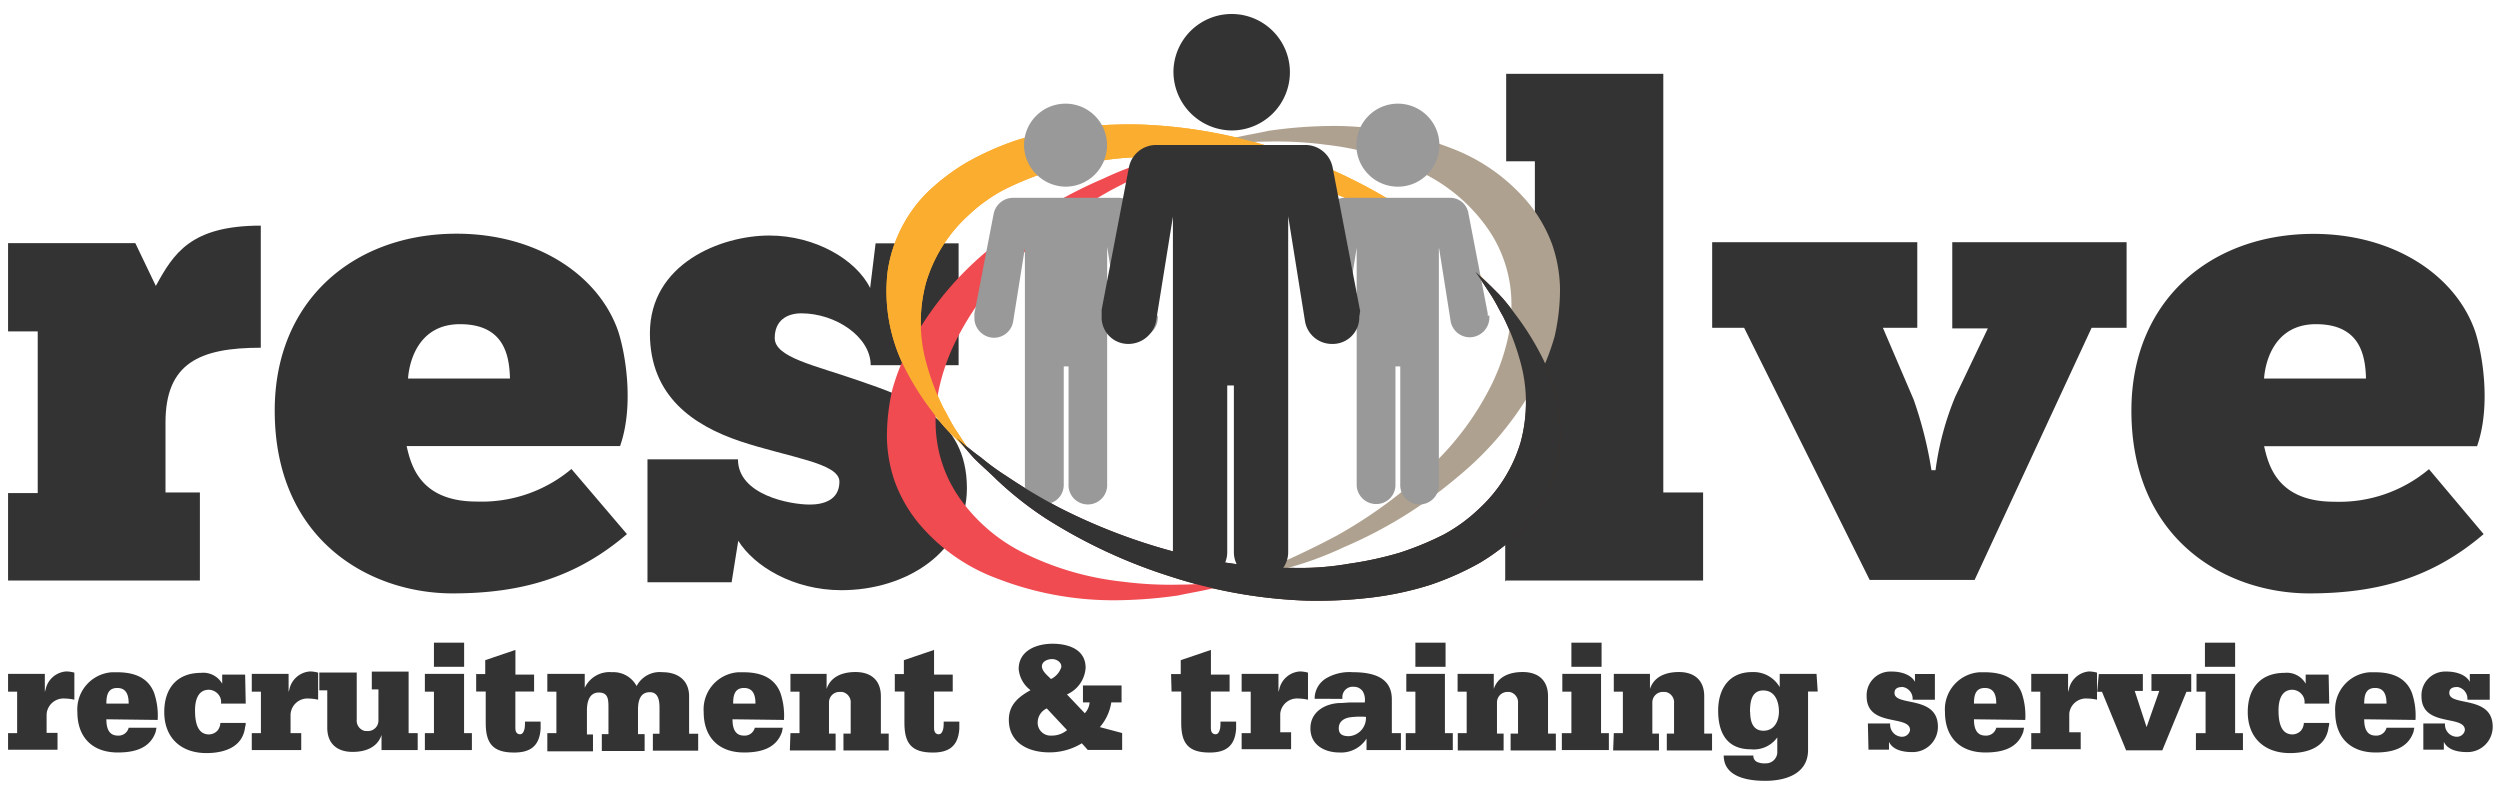 <svg id="Layer_1" data-name="Layer 1" xmlns="http://www.w3.org/2000/svg" viewBox="0 0 421.6 134.6"><defs><style>.cls-1{fill:#333;}.cls-2{fill:#4e281a;}.cls-3{fill:#fbad30;}.cls-4{fill:#f04b51;}.cls-5{fill:#afa18f;}.cls-6{fill:#999;}</style></defs><title>Artboard 1</title><path class="cls-1" d="M1.36,98V83.15h5V55.89h-5V41H22.82l3.46,7.22c3-5.49,5.9-10.17,17.7-10.17V58.64c-10.38,0-16.07,2.64-16.07,12.61v11.8h5.8V97.9H1.36Z"/><path class="cls-1" d="M105.73,90.07c-8.44,7.22-17.6,10-29.4,10-14,0-30-9-30-30.82C46.32,50.6,59.75,39.41,77,39.41c13.53,0,24,7,27.26,16.48,1.32,4.07,2.64,12.72.31,19.33h-36c.71,3.05,2.14,9.36,11.8,9.36a23.52,23.52,0,0,0,16-5.49ZM86,63.83c-.1-4.27-1.22-9.16-8.44-9.16-7,0-8.55,6.31-8.75,9.16Z"/><path class="cls-1" d="M109.19,77.46h15.26c0,6,8.75,7.63,12.11,7.63,2.24,0,5-.71,5-3.87s-8.55-4.07-16.78-6.82C117,71.76,109.6,66.88,109.6,56.2c0-11.7,11.9-16.48,20.14-16.48,7.73,0,14.65,4.07,17,8.85l.92-7.53h14V61.59H146.83c0-4.78-5.9-8.75-11.7-8.75-2.44,0-4.48,1.22-4.48,4.17,0,3.26,6.71,4.58,14,7.12,8.75,3,18.41,6.31,18.41,18.21,0,10.68-10.17,17.19-21.16,17.19-8.14,0-14.75-4.07-17.4-8.34l-1.12,7H109.19Z"/><path class="cls-1" d="M253.84,98V83.15h5V27.2H254V12.45H280.5v70.6h6.71V97.9H253.95V98Z"/><path class="cls-1" d="M326.38,79.49a49.19,49.19,0,0,1,3.36-12.61l5.49-11.5h-6V40.84h29.4V55.28h-5.9L333,97.8h-17.7L294.13,55.28h-5.39V40.84h34.59V55.28h-5.8l5.19,12.11a67.86,67.86,0,0,1,3,11.9h.71v.2Z"/><path class="cls-1" d="M418.84,90.07c-8.44,7.22-17.6,10-29.4,10-14,0-30-9-30-30.82,0-18.62,13.43-29.81,30.72-29.81,13.53,0,24,7,27.26,16.48,1.32,4.07,2.64,12.72.31,19.33H381.82c.71,3.05,2.14,9.36,11.8,9.36a23.52,23.52,0,0,0,16-5.49ZM399,63.83c-.1-4.27-1.22-9.16-8.44-9.16-7,0-8.55,6.31-8.75,9.16Z"/><path class="cls-2" d="M161.37,73.9c1.32,1.12,2.64,2.24,4.07,3.26a39.74,39.74,0,0,0,4.17,3.05,99.42,99.42,0,0,0,9,5.39,98.64,98.64,0,0,0,19.73,7.53,77.78,77.78,0,0,0,19.94,2.64,47.33,47.33,0,0,0,9.26-.71,59.43,59.43,0,0,0,8.44-1.83,51.85,51.85,0,0,0,7.43-3.05,27.31,27.31,0,0,0,5.9-4.27,24.94,24.94,0,0,0,7.12-11.29,25.56,25.56,0,0,0-.1-13.83,41.33,41.33,0,0,0-2.85-7.43c-.71-1.22-1.32-2.54-2.14-3.76s-1.63-2.54-2.54-3.76c1.32,1.12,2.44,2.24,3.66,3.46s2.14,2.44,3.05,3.66a46.55,46.55,0,0,1,4.78,7.73,28.67,28.67,0,0,1,2.64,15.67,23.55,23.55,0,0,1-6.71,13.43,35.74,35.74,0,0,1-6.61,5.09,48.49,48.49,0,0,1-8.44,3.76,54.31,54.31,0,0,1-10,2.14,77.27,77.27,0,0,1-10.88.51,83.25,83.25,0,0,1-22.89-4.07,89.31,89.31,0,0,1-21-9.77A59,59,0,0,1,168,80.81c-1.22-1.22-2.44-2.24-3.66-3.46C163.41,76.34,162.39,75.12,161.37,73.9Z"/><path class="cls-3" d="M251.2,48.36c-1.32-1.12-2.64-2.24-4.07-3.26A39.74,39.74,0,0,0,243,42.06a99.42,99.42,0,0,0-9-5.39,98.64,98.64,0,0,0-19.73-7.53,77.77,77.77,0,0,0-19.94-2.64,47.33,47.33,0,0,0-9.26.71A59.43,59.43,0,0,0,176.63,29a51.85,51.85,0,0,0-7.43,3.05,27.31,27.31,0,0,0-5.9,4.27,24.94,24.94,0,0,0-7.12,11.29,25.56,25.56,0,0,0,.1,13.83,41.33,41.33,0,0,0,2.85,7.43c.71,1.22,1.32,2.54,2.14,3.76s1.63,2.54,2.54,3.76c-1.32-1.12-2.44-2.24-3.66-3.46s-2.14-2.44-3.05-3.66a46.55,46.55,0,0,1-4.78-7.73,28.67,28.67,0,0,1-2.64-15.67,23.55,23.55,0,0,1,6.71-13.43A35.74,35.74,0,0,1,163,27.41a48.49,48.49,0,0,1,8.44-3.76,54.31,54.31,0,0,1,10-2.14A77.27,77.27,0,0,1,192.3,21a83.25,83.25,0,0,1,22.89,4.07,89.31,89.31,0,0,1,21,9.77,59,59,0,0,1,8.44,6.61c1.22,1.22,2.44,2.24,3.66,3.46C249.27,46,250.18,47.14,251.2,48.36Z"/><path class="cls-4" d="M207.15,23.75c-1.73.51-3.66,1.12-5.19,1.73s-3.46,1.32-5.09,2c-3.26,1.42-6.51,3-9.66,4.68a79.11,79.11,0,0,0-16,11.8,48.7,48.7,0,0,0-10.17,13.83,34.92,34.92,0,0,0-2.54,7.12,25.9,25.9,0,0,0-.71,6.82,22.25,22.25,0,0,0,4.07,12.31,29,29,0,0,0,10.88,9.26,49.5,49.5,0,0,0,16.48,4.78,62.85,62.85,0,0,0,9.77.51,44.36,44.36,0,0,0,5.19-.31c1.73-.2,3.46-.31,5.39-.51-1.73.51-3.66,1.12-5.39,1.53s-3.66.71-5.49,1.12a77.24,77.24,0,0,1-10.88.81,54.19,54.19,0,0,1-19.63-3.66,31.36,31.36,0,0,1-13.53-9.66,24.23,24.23,0,0,1-3.76-6.71,23.92,23.92,0,0,1-1.32-7.53,35.41,35.41,0,0,1,.92-8,38.08,38.08,0,0,1,3.36-8.14,53.76,53.76,0,0,1,12.92-15.46A75,75,0,0,1,186,30.15a57.67,57.67,0,0,1,10.88-3.87c1.83-.51,3.66-.92,5.49-1.32A9.83,9.83,0,0,1,207.15,23.75Z"/><path class="cls-5" d="M205.52,98.72c1.73-.51,3.66-1.12,5.19-1.73s3.46-1.32,5.09-2c3.26-1.42,6.51-3,9.66-4.68a79.11,79.11,0,0,0,16-11.8,48.7,48.7,0,0,0,10.17-13.83,34.92,34.92,0,0,0,2.54-7.12,25.9,25.9,0,0,0,.71-6.82,22.25,22.25,0,0,0-4.07-12.31,29,29,0,0,0-10.88-9.26,49.5,49.5,0,0,0-16.48-4.78,62.85,62.85,0,0,0-9.77-.51,44.37,44.37,0,0,0-5.19.31c-1.73.1-3.46.31-5.39.51,1.73-.51,3.66-1.12,5.39-1.53s3.66-.71,5.49-1.12a77.24,77.24,0,0,1,10.88-.81,54.19,54.19,0,0,1,19.63,3.66A31.36,31.36,0,0,1,258,34.53a24.23,24.23,0,0,1,3.76,6.71,23.92,23.92,0,0,1,1.32,7.53,35.4,35.4,0,0,1-.92,8,38.08,38.08,0,0,1-3.36,8.14,53.76,53.76,0,0,1-12.92,15.46,75,75,0,0,1-19.23,11.9,57.67,57.67,0,0,1-10.88,3.87c-1.83.51-3.66.92-5.49,1.32A17.35,17.35,0,0,1,205.52,98.72Z"/><path class="cls-3" d="M251.2,48.36c-1.32-1.12-2.64-2.24-4.07-3.26A39.74,39.74,0,0,0,243,42.06a99.42,99.42,0,0,0-9-5.39,98.64,98.64,0,0,0-19.73-7.53,77.77,77.77,0,0,0-19.94-2.64,47.33,47.33,0,0,0-9.26.71A59.43,59.43,0,0,0,176.63,29a51.85,51.85,0,0,0-7.43,3.05,27.31,27.31,0,0,0-5.9,4.27,24.94,24.94,0,0,0-7.12,11.29,25.56,25.56,0,0,0,.1,13.83,41.33,41.33,0,0,0,2.85,7.43c.71,1.22,1.32,2.54,2.14,3.76s1.63,2.54,2.54,3.76c-1.32-1.12-2.44-2.24-3.66-3.46s-2.14-2.44-3.05-3.66a46.55,46.55,0,0,1-4.78-7.73,28.67,28.67,0,0,1-2.64-15.67,23.55,23.55,0,0,1,6.71-13.43A35.74,35.74,0,0,1,163,27.41a48.49,48.49,0,0,1,8.44-3.76,54.31,54.31,0,0,1,10-2.14A77.27,77.27,0,0,1,192.3,21a83.25,83.25,0,0,1,22.89,4.07,89.31,89.31,0,0,1,21,9.77,59,59,0,0,1,8.44,6.61c1.22,1.22,2.44,2.24,3.66,3.46C249.27,46,250.18,47.14,251.2,48.36Z"/><path class="cls-6" d="M179.69,31.48a7,7,0,1,0-7-7h0A7.1,7.1,0,0,0,179.69,31.48Z"/><path class="cls-6" d="M194.94,53.25v-.41L191.69,36a3.12,3.12,0,0,0-3.26-2.64h-17.6A3.37,3.37,0,0,0,167.58,36l-3.26,16.89v.81a3.35,3.35,0,0,0,3.26,3.26,3.28,3.28,0,0,0,3.26-2.64l2-12.51v40A3.28,3.28,0,0,0,176.13,85a3.21,3.21,0,0,0,3.26-3.26V61.79h.81V81.63a3.26,3.26,0,1,0,6.51,0v-40l2,12.61A3.28,3.28,0,0,0,192,56.91a3.35,3.35,0,0,0,3.26-3.26v-.41Z"/><path class="cls-6" d="M235.74,31.48a7,7,0,1,0-7-7h0a7,7,0,0,0,6.92,7Z"/><path class="cls-6" d="M250.89,53.25v-.41L247.64,36a3.12,3.12,0,0,0-3.26-2.64h-17.6A3.37,3.37,0,0,0,223.53,36l-3.26,16.89v.81a3.35,3.35,0,0,0,3.26,3.26,3.28,3.28,0,0,0,3.26-2.64l2-12.51v40A3.28,3.28,0,0,0,232.07,85a3.21,3.21,0,0,0,3.26-3.26V61.79h.81V81.63a3.26,3.26,0,1,0,6.51,0v-40l2,12.61a3.28,3.28,0,0,0,3.26,2.64,3.35,3.35,0,0,0,3.26-3.26v-.41Z"/><path class="cls-1" d="M161.37,73.9c1.32,1.12,2.64,2.24,4.07,3.26a39.74,39.74,0,0,0,4.17,3.05,99.42,99.42,0,0,0,9,5.39,98.64,98.64,0,0,0,19.73,7.53,77.78,77.78,0,0,0,19.94,2.64,47.33,47.33,0,0,0,9.26-.71,59.43,59.43,0,0,0,8.44-1.83,51.85,51.85,0,0,0,7.43-3.05,27.31,27.31,0,0,0,5.9-4.27,24.94,24.94,0,0,0,7.12-11.29,25.56,25.56,0,0,0-.1-13.83,41.33,41.33,0,0,0-2.85-7.43c-.71-1.22-1.32-2.54-2.14-3.76s-1.63-2.54-2.54-3.76c1.32,1.12,2.44,2.24,3.66,3.46s2.14,2.44,3.05,3.66a46.55,46.55,0,0,1,4.78,7.73,28.67,28.67,0,0,1,2.64,15.67,23.55,23.55,0,0,1-6.71,13.43,35.74,35.74,0,0,1-6.61,5.09,48.49,48.49,0,0,1-8.44,3.76,54.31,54.31,0,0,1-10,2.14,77.27,77.27,0,0,1-10.88.51,83.25,83.25,0,0,1-22.89-4.07,89.31,89.31,0,0,1-21-9.77A59,59,0,0,1,168,80.81c-1.22-1.22-2.44-2.24-3.66-3.46C163.41,76.34,162.39,75.12,161.37,73.9Z"/><path class="cls-1" d="M207.66,22a9.82,9.82,0,1,0-9.77-9.87A9.92,9.92,0,0,0,207.66,22Z"/><path class="cls-1" d="M229.33,52.74c0-.1.1-.41,0-.51l-4.58-23.91a4.68,4.68,0,0,0-4.58-3.87H194.94a4.68,4.68,0,0,0-4.58,3.87l-4.58,23.91v1.22A4.47,4.47,0,0,0,190.27,58h.1a4.77,4.77,0,0,0,4.58-3.76l2.85-17.7V93.12a4.58,4.58,0,0,0,9.16,0h0V65h1.12V93.12a4.58,4.58,0,1,0,9.16,0h0V36.46l2.85,17.8A4.59,4.59,0,0,0,224.65,58a4.47,4.47,0,0,0,4.58-4.48v-.1C229.23,53.25,229.33,52.94,229.33,52.74Z"/><path class="cls-1" d="M1.36,123.64H2.89v-7H1.36v-3H7.56v3.05h0a6.48,6.48,0,0,0,.2-.71,3.82,3.82,0,0,1,3.46-2.75,6,6,0,0,1,1.32.2V118a7.91,7.91,0,0,0-1.63-.2,2.85,2.85,0,0,0-3.05,2.64v3.15H9.7v2.85H1.36Z"/><path class="cls-1" d="M17.94,121.3c0,1.32.31,2.75,1.93,2.75a1.75,1.75,0,0,0,1.83-1.32h4.68c0,.2-.1.41-.1.61-.92,2.85-3.56,3.56-6.41,3.56-4.27,0-6.82-2.54-6.82-6.82a6.27,6.27,0,0,1,5.8-6.71h.92c3.87,0,5.49,1.63,6.21,3.46a11.86,11.86,0,0,1,.61,4.58Zm3.76-2.64c0-1.32-.31-2.64-1.93-2.64s-1.83,1.32-1.83,2.64Z"/><path class="cls-1" d="M41.44,118.66H37.27a2,2,0,0,0-.51-1.63,2.16,2.16,0,0,0-1.53-.71c-1.93,0-2.34,1.93-2.34,3.46s.2,4.07,2.34,4.07a2,2,0,0,0,1.42-.61,2.14,2.14,0,0,0,.51-1.32h4.27a1.73,1.73,0,0,1-.1.71c-.41,3.46-3.66,4.37-6.51,4.37-4.37,0-7.12-2.64-7.12-6.92,0-4,2.14-6.61,6.21-6.61a3.65,3.65,0,0,1,3.56,1.83h0v-1.53h3.87Z"/><path class="cls-1" d="M42.46,123.64H44v-7H42.46v-3h6.21v3.05h0a6.48,6.48,0,0,0,.2-.71,3.82,3.82,0,0,1,3.46-2.75,6,6,0,0,1,1.32.2V118a7.91,7.91,0,0,0-1.63-.2A2.85,2.85,0,0,0,49,120.49v3.15H50.8v2.85H42.46Z"/><path class="cls-1" d="M68.91,123.64h1.53v2.85h-6.1v-2.54h0c-.71,2.14-2.75,2.85-4.88,2.85-2.64,0-4.27-1.42-4.27-4.07v-6.31H53.85v-3h6.31v7.93a1.78,1.78,0,0,0,1.42,1.93h.31a1.77,1.77,0,0,0,1.93-1.73v-5.29H62.7v-3h6.21Z"/><path class="cls-1" d="M71.65,123.64h1.53v-7H71.65v-3h6.61v10h1.32v2.85H71.65Zm1.53-15.26h5.09v4.07H73.18Z"/><path class="cls-1" d="M80.2,113.67h1.63v-2.34l5.09-1.73v4.17h3.15v2.85H86.91v6.21c0,.51.2,1,.81,1s.81-1,.81-1.63v-.51h2.64v1.22c-.2,3-1.83,4-4.48,4-3.66,0-4.78-1.63-4.78-5v-5.29H80.3v-3Z"/><path class="cls-1" d="M92.3,123.64h1.53v-7H92.3v-3h6.31V116h0a4.59,4.59,0,0,1,4.58-2.64,4.43,4.43,0,0,1,4.17,2.34,4.39,4.39,0,0,1,4.37-2.34c2.54,0,4.48,1.32,4.48,4.07v6.31h1.53v2.85H110.1v-2.85h1.12v-4.37c0-1.22-.2-2.64-1.63-2.64-1.73,0-2,1.63-2,3v4.07h1.12v2.85h-7.22v-2.85h1.12v-4.37c0-1.42,0-2.64-1.63-2.64s-2,1.63-2,3v4.07H100v2.85H92.3Z"/><path class="cls-1" d="M123.53,121.3c0,1.32.31,2.75,1.93,2.75a1.75,1.75,0,0,0,1.83-1.32H132c0,.2-.1.41-.1.61-.92,2.85-3.56,3.56-6.41,3.56-4.27,0-6.82-2.54-6.82-6.82a6.27,6.27,0,0,1,5.8-6.71h.92c3.87,0,5.49,1.63,6.21,3.46a11.86,11.86,0,0,1,.61,4.58Zm3.87-2.64c0-1.32-.31-2.64-1.93-2.64s-1.83,1.32-1.83,2.64Z"/><path class="cls-1" d="M133.3,123.64h1.53v-7H133.3v-3h6.1v2.54h0c.71-2.14,2.75-2.85,4.88-2.85,2.64,0,4.27,1.42,4.27,4.07v6.31h1.32v2.85h-7.63v-2.85h1.22v-5.09a1.78,1.78,0,0,0-1.42-1.93h-.31a1.77,1.77,0,0,0-1.93,1.73v5.29h1.12v2.85H133.2Z"/><path class="cls-1" d="M150.8,113.67h1.63v-2.34l5.09-1.73v4.17h3.15v2.85h-3.15v6.21c0,.51.2,1,.81,1s.81-1,.81-1.63v-.51h2.64v1.22c-.2,3-1.83,4-4.48,4-3.66,0-4.78-1.63-4.78-5v-5.29H150.9v-3Z"/><path class="cls-1" d="M182.94,120.28a3,3,0,0,0,.81-1.83h-1.12V115.6h6.51v2.85h-1.73a8.29,8.29,0,0,1-1.93,4.17l3.76,1v2.85h-5.8l-1-1.12a10.4,10.4,0,0,1-5.49,1.53c-3.56,0-6.82-1.63-6.82-5.49,0-2.54,1.63-3.87,3.66-5a5,5,0,0,1-2-3.56c0-3.15,3.05-4.27,5.7-4.27s5.59.92,5.59,4.07a5.29,5.29,0,0,1-3.15,4.48Zm-6.41-.81a2.6,2.6,0,0,0-1.53,2.24,2.17,2.17,0,0,0,2,2.34h.31a4,4,0,0,0,2.64-.92Zm2.44-7c.1-.71-.71-1.32-1.53-1.32s-1.73.41-1.73,1.22.92,1.53,1.53,2.14A3.4,3.4,0,0,0,179,112.45Z"/><path class="cls-1" d="M197.49,113.67h1.63v-2.34l5.09-1.73v4.17h3.15v2.85H204.2v6.21c0,.51.2,1,.81,1s.81-1,.81-1.63v-.51h2.64v1.22c-.2,3-1.83,4-4.48,4-3.66,0-4.78-1.63-4.78-5v-5.29h-1.63Z"/><path class="cls-1" d="M209.39,123.64h1.53v-7h-1.53v-3h6.21v3.05h0a6.48,6.48,0,0,0,.2-.71,3.82,3.82,0,0,1,3.46-2.75,6,6,0,0,1,1.32.2V118a7.91,7.91,0,0,0-1.63-.2,2.84,2.84,0,0,0-3.05,2.54v3.15h1.83v2.85h-8.34Z"/><path class="cls-1" d="M221.7,117.84a4,4,0,0,1,2.14-3.56,7.75,7.75,0,0,1,4.27-.92c3.36,0,6.61.81,6.61,4.58v5.7h1.53v2.85h-5.8v-1.93h0a5.07,5.07,0,0,1-4.58,2.34c-2.44,0-4.88-1.22-4.88-4.07s2.54-4.17,4.88-4.27c.71,0,1.32-.1,2.14-.1h2.14a2.83,2.83,0,0,0-.31-1.83,1.79,1.79,0,0,0-1.53-.81,1.74,1.74,0,0,0-1.93,1.63v.41Zm5.8,6.31a3.07,3.07,0,0,0,2.85-3.26h0a13.36,13.36,0,0,0-2.85.1c-.92.2-1.73.71-1.73,1.83S226.58,124.15,227.5,124.15Z"/><path class="cls-1" d="M237.16,123.64h1.53v-7h-1.53v-3h6.51v10H245v2.85h-7.93v-2.85Zm1.53-15.26h5.09v4.07h-5.09Z"/><path class="cls-1" d="M245.81,123.64h1.53v-7h-1.53v-3h6.1v2.54h0c.71-2.14,2.75-2.85,4.88-2.85,2.64,0,4.27,1.42,4.27,4.07v6.31h1.32v2.85h-7.63v-2.85H256v-5.09a1.78,1.78,0,0,0-1.42-1.93h-.2a1.77,1.77,0,0,0-1.93,1.73v5.29h1.12v2.85h-7.73v-3Z"/><path class="cls-1" d="M263.51,123.64H265v-7h-1.53v-3H270v10h1.32v2.85h-7.93v-2.85ZM265,108.38h5.09v4.07H265Z"/><path class="cls-1" d="M272.15,123.64h1.53v-7h-1.53v-3h6.1v2.54h0c.71-2.14,2.75-2.85,4.88-2.85,2.64,0,4.27,1.42,4.27,4.07v6.31h1.32v2.85h-7.63v-2.85h1.22v-5.09a1.78,1.78,0,0,0-1.42-1.93h-.31a1.77,1.77,0,0,0-1.93,1.73v5.29h1.12v2.85h-7.73Z"/><path class="cls-1" d="M306.54,116.62h-1.63v9.87c0,4-3.76,5.19-7.22,5.19-2.64,0-7-.51-7-4.27h5a1.1,1.1,0,0,0,.71,1.12,3,3,0,0,0,1.32.2,1.92,1.92,0,0,0,2-1.73v-2.64h0a4.87,4.87,0,0,1-4.48,2c-4.07,0-5.49-2.85-5.49-6.51s1.83-6.51,5.7-6.51a5.09,5.09,0,0,1,4.68,2.54h0v-2.24h6.21Zm-11.39,3.46c0,1.53.41,3.15,2.24,3.15S300,121.61,300,120s-.61-3.56-2.64-3.56-2.24,2-2.24,3.66Z"/><path class="cls-1" d="M315,122h3.76a2.05,2.05,0,0,0,1.83,2.24h.1a1.34,1.34,0,0,0,1.42-1.12c0-2.64-7.32-.41-7.32-5.7a4,4,0,0,1,3.87-4.17h.41c1.32,0,3.15.41,3.87,1.73h0v-1.32h3.36V118h-3.76a2,2,0,0,0-1.63-2.14h-.1c-.71,0-1.32.2-1.32,1,0,2.34,7.32.31,7.32,5.7a4.26,4.26,0,0,1-4.07,4.27h-.31c-1.63,0-3.26-.41-3.87-1.73h0v1.32h-3.46Z"/><path class="cls-1" d="M332.89,121.3c0,1.32.31,2.75,1.93,2.75a1.75,1.75,0,0,0,1.83-1.32h4.68c0,.2-.1.41-.1.61-.92,2.85-3.56,3.56-6.41,3.56-4.27,0-6.82-2.54-6.82-6.82a6.27,6.27,0,0,1,5.8-6.71h.92c3.87,0,5.49,1.63,6.21,3.46a11.86,11.86,0,0,1,.61,4.58Zm3.76-2.64c0-1.32-.31-2.64-1.93-2.64s-1.83,1.32-1.83,2.64Z"/><path class="cls-1" d="M342.55,123.64h1.53v-7h-1.53v-3h6.21v3.05h0a6.48,6.48,0,0,0,.2-.71,3.8,3.8,0,0,1,3.36-2.75,6,6,0,0,1,1.32.2V118a7.91,7.91,0,0,0-1.63-.2,2.84,2.84,0,0,0-3.05,2.54v3.15h1.93v2.85h-8.34Z"/><path class="cls-1" d="M353.94,113.67h7.43v2.85H360l2,6.1h0l2.14-6.1h-1.32v-2.85h6.71v3h-.81l-4.07,9.87h-6.1l-4.07-9.87h-.81Z"/><path class="cls-1" d="M370.42,123.64h1.53v-7h-1.53v-3h6.51v10h1.32v2.85h-7.93v-2.85Zm1.42-15.26h5.09v4.07h-5.09Z"/><path class="cls-1" d="M392.8,118.66h-4.17a2,2,0,0,0-.51-1.63,2.16,2.16,0,0,0-1.53-.71c-1.93,0-2.34,1.93-2.34,3.46s.2,4.07,2.34,4.07a2,2,0,0,0,1.42-.61,2.14,2.14,0,0,0,.51-1.32h4.27a1.73,1.73,0,0,1-.1.71c-.41,3.46-3.66,4.37-6.51,4.37-4.37,0-7.12-2.64-7.12-6.92,0-4,2.14-6.61,6.21-6.61a3.65,3.65,0,0,1,3.56,1.83h0v-1.53h3.87Z"/><path class="cls-1" d="M398.7,121.3c0,1.32.31,2.75,1.93,2.75a1.75,1.75,0,0,0,1.83-1.32h4.68c0,.2-.1.41-.1.61-.92,2.85-3.56,3.56-6.41,3.56-4.27,0-6.82-2.54-6.82-6.82a6.27,6.27,0,0,1,5.8-6.71h.92c3.87,0,5.49,1.63,6.21,3.46a11.86,11.86,0,0,1,.61,4.58Zm3.76-2.64c0-1.32-.31-2.64-1.93-2.64s-1.83,1.32-1.83,2.64Z"/><path class="cls-1" d="M408.67,122h3.66a2.05,2.05,0,0,0,1.83,2.24h.1a1.34,1.34,0,0,0,1.42-1.12c0-2.64-7.32-.41-7.32-5.7a4,4,0,0,1,3.87-4.17h.41c1.32,0,3.15.41,3.87,1.73h0v-1.32h3.36V118H416.1a2,2,0,0,0-1.63-2.14h-.1c-.71,0-1.32.2-1.32,1,0,2.34,7.32.31,7.32,5.7a4.26,4.26,0,0,1-4.07,4.27H416c-1.63,0-3.26-.41-3.87-1.73h0v1.32h-3.46Z"/></svg>